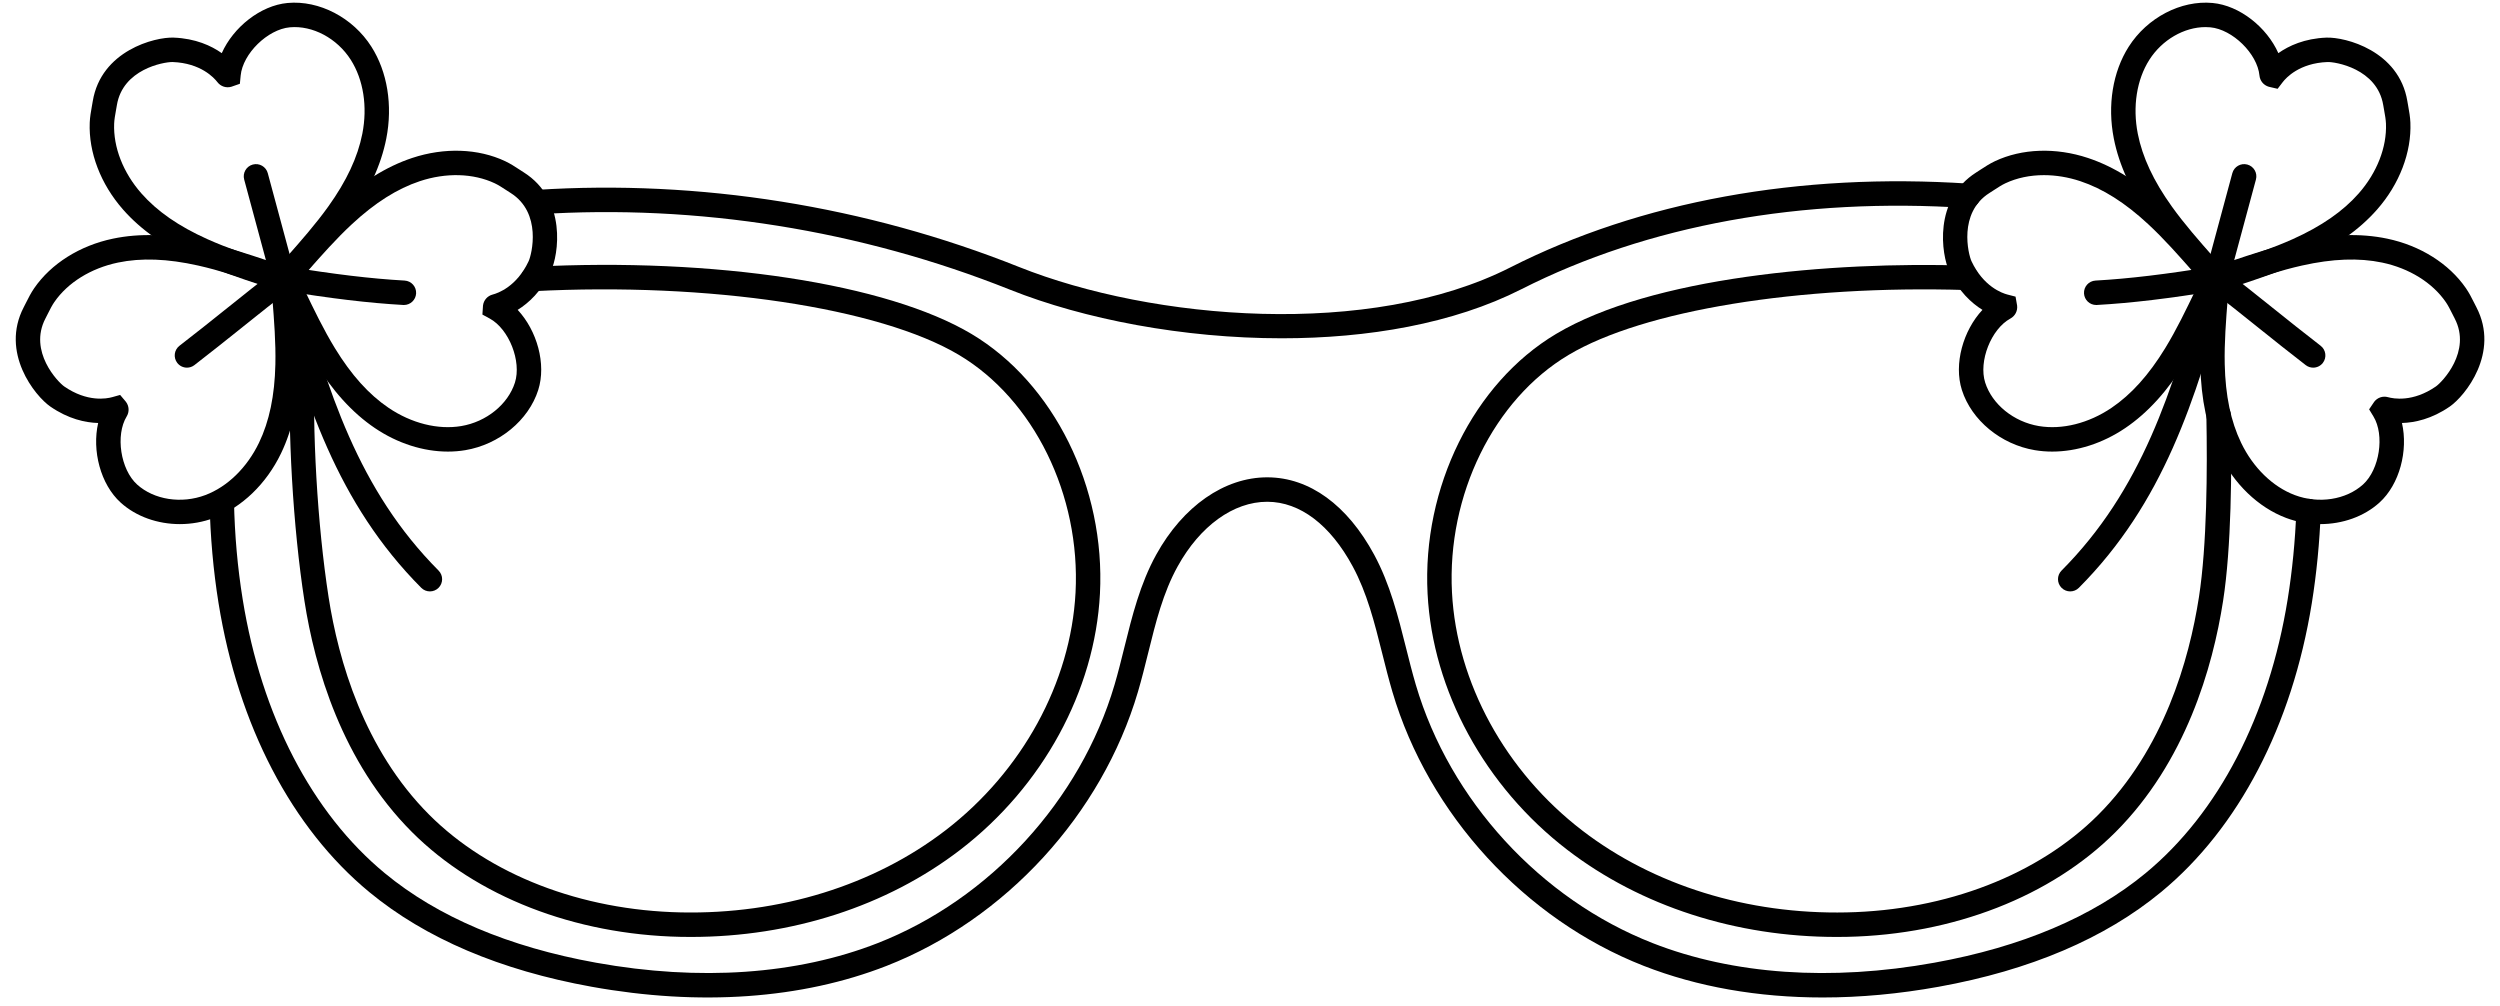 <?xml version="1.0" encoding="UTF-8"?>
<!DOCTYPE svg PUBLIC '-//W3C//DTD SVG 1.0//EN'
          'http://www.w3.org/TR/2001/REC-SVG-20010904/DTD/svg10.dtd'>
<svg height="606.9" preserveAspectRatio="xMidYMid meet" version="1.0" viewBox="-9.5 -1.6 1507.8 606.9" width="1507.8" xmlns="http://www.w3.org/2000/svg" xmlns:xlink="http://www.w3.org/1999/xlink" zoomAndPan="magnify"
><g
  ><g
    ><g id="change1_18"
      ><path d="M407.178,563.493c-2.105,0-4.205-0.022-6.318-0.067c-64.09-1.355-123.091-24.382-161.873-63.176 c-42.285-42.303-58.618-99.188-64.873-139.46c-6.901-44.409-10.291-103.055-8.436-145.933 c0.176-4.069,3.619-7.248,7.682-7.045c4.067,0.176,7.221,3.615,7.045,7.682 c-1.816,42.005,1.51,99.485,8.274,143.032c5.92,38.103,21.261,91.812,60.734,131.301 c36.118,36.133,91.432,57.585,151.76,58.861c59.667,1.247,116.325-16.291,159.488-49.428 c46.334-35.568,75.69-89.224,78.526-143.53c3.07-58.794-25.192-116.37-70.324-143.266 c-47.81-28.495-150.946-43.939-256.641-38.44c-4.035,0.214-7.535-2.91-7.743-6.977 c-0.212-4.065,2.912-7.533,6.977-7.743c110.061-5.74,214.063,10.164,264.955,40.497 c49.701,29.618,80.846,92.591,77.497,156.699c-3.057,58.555-34.56,116.294-84.27,154.453 C525.358,544.945,467.877,563.491,407.178,563.493z"
      /></g
      ><g id="change1_14"
      ><path d="M1089.792,600c-38.999,0.002-75.526-6.392-107.903-19.061c-71.735-28.062-129.823-91.396-151.599-165.285 c-2.242-7.608-4.182-15.334-6.118-23.059c-4.707-18.785-9.156-36.529-17.855-52.631 c-13.511-25.015-31.749-38.843-51.355-38.935c-0.065-0.002-0.135-0.002-0.202-0.002 c-20.329,0-40.5,14.562-54,38.998c-8.798,15.922-13.176,33.612-17.81,52.341 c-1.893,7.65-3.851,15.559-6.129,23.288c-21.776,73.889-79.865,137.221-151.601,165.285 c-51.15,20.013-112.668,24.364-177.898,12.589c-55.147-9.957-100.272-29.174-134.122-57.119 c-46.719-38.569-78.996-100.428-90.882-174.183c-3.167-19.656-4.995-40.237-5.435-61.173 c-0.086-4.071,3.144-7.439,7.214-7.524c4.061-0.151,7.437,3.146,7.524,7.214 c0.432,20.542,2.149,39.885,5.251,59.138c11.315,70.218,41.756,128.873,85.713,165.159 c31.877,26.316,74.725,44.479,127.356,53.98c62.55,11.292,121.299,7.209,169.908-11.809 c67.585-26.441,122.314-86.111,142.83-155.726c2.186-7.418,4.105-15.168,5.96-22.661 c4.659-18.832,9.48-38.305,19.217-55.929c16.133-29.203,41.13-46.61,66.903-46.61c0.092,0,0.18,0,0.272,0.002 c25.244,0.119,48.063,16.694,64.256,46.669c9.577,17.731,14.461,37.212,19.185,56.053 c1.886,7.529,3.772,15.06,5.958,22.476c20.516,69.615,75.245,129.285,142.828,155.724 c48.611,19.021,107.371,23.104,169.91,11.81c52.629-9.502,95.478-27.664,127.356-53.98 c43.955-36.286,74.396-94.941,85.711-165.161c2.784-17.263,4.589-35.767,5.224-53.513 c0.146-4.069,3.635-7.263,7.628-7.103c4.069,0.144,7.248,3.561,7.103,7.628 c-0.655,18.344-2.523,37.479-5.4,55.334c-11.888,73.757-44.162,135.616-90.88,174.183 c-33.853,27.945-78.978,47.162-134.122,57.119C1135.847,597.851,1112.401,600,1089.792,600z"
      /></g
      ><g id="change1_4"
      ><path d="M763.574,202.429c-59.483,0-119.271-11.503-163.935-29.323c-90.115-35.953-188.528-51.673-284.619-45.472 c-4.045,0.256-7.569-2.816-7.83-6.88c-0.263-4.063,2.818-7.569,6.88-7.83 c98.274-6.343,198.896,9.732,291.032,46.491c80.554,32.138,211.775,43.156,296.301,0.272 c78.546-39.849,174.221-57.324,276.647-50.527c4.061,0.27,7.137,3.781,6.867,7.842 c-0.27,4.061-3.768,7.141-7.842,6.867c-99.805-6.624-192.816,10.313-269.002,48.965 C866.935,193.705,815.368,202.429,763.574,202.429z"
      /></g
      ><g id="change1_15"
      ><path d="M1098.227,563.493c-60.702,0.002-118.177-18.546-162.459-52.539 c-49.71-38.161-81.211-95.9-84.268-154.453c-3.351-64.106,27.794-127.079,77.497-156.701 c57.47-34.252,165.603-43.75,247.667-41.213c4.069,0.126,7.265,3.525,7.139,7.596 c-0.124,4.065-3.514,7.194-7.596,7.139c-100.477-3.101-194.558,12.258-239.663,39.142 c-45.134,26.899-73.395,84.473-70.324,143.268c2.836,54.306,32.192,107.961,78.524,143.53 c43.165,33.135,99.811,50.711,159.488,49.428c60.327-1.276,115.641-22.728,151.76-58.861 c39.474-39.487,54.815-93.198,60.736-131.301c4.851-31.245,5.116-76.854,4.482-109.615 c-0.079-4.071,3.156-7.432,7.227-7.511c4.018-0.121,7.434,3.156,7.511,7.227 c0.646,33.343,0.362,79.87-4.655,112.163c-6.255,40.272-22.59,97.158-64.875,139.46 c-38.782,38.794-97.783,61.821-161.873,63.176C1102.436,563.471,1100.328,563.493,1098.227,563.493z"
      /></g
    ></g
    ><g
    ><g id="change1_8"
      ><path d="M1328.03,174.198c-2.496,0.002-4.913-1.067-6.615-3.03c-2.311-2.662-4.641-5.305-6.971-7.95 c-8.864-10.065-18.033-20.473-26.073-31.706c-12.275-17.148-19.793-33.358-22.984-49.557 c-3.945-20.041-0.666-40.236,8.994-55.407c11.157-17.524,31.476-28.127,50.561-26.354 c16.388,1.513,32.753,14.693,39.674,30.261c6.304-4.448,15.803-8.861,29.017-9.37 c11.344-0.394,43.775,7.851,48.794,38.344l0.513,2.937c0.578,3.21,1.173,6.53,1.314,9.995 c0.722,17.97-6.599,37.074-20.085,52.413c-10.9,12.399-25.55,22.633-44.783,31.283 c-12.591,5.665-25.742,10.05-38.458,14.292c-3.353,1.117-6.705,2.235-10.049,3.376 C1329.943,174.043,1328.98,174.198,1328.03,174.198z M1332.538,161.493c0.004,0.004,0.007,0.007,0.009,0.011 l0.004,0.004C1332.546,161.502,1332.541,161.499,1332.538,161.493z M1320.673,14.74 c-12.861,0-26.171,7.652-33.858,19.725c-7.646,12.01-10.185,28.28-6.964,44.641 c2.775,14.09,9.483,28.427,20.506,43.826c7.608,10.628,16.525,20.75,25.15,30.542 c1.47,1.67,2.94,3.34,4.407,5.013c2.115-0.711,4.232-1.418,6.351-2.123 c12.37-4.126,25.161-8.391,37.076-13.75c17.272-7.77,30.277-16.79,39.759-27.574 c11.009-12.523,16.997-27.864,16.424-42.089c-0.097-2.447-0.581-5.132-1.092-7.976l-0.551-3.151 c-3.642-22.129-29.154-26.23-33.68-26.009c-16.883,0.651-24.913,9.466-26.971,12.15l-3.061,3.991 l-5.312-1.233c-3.119-0.9-5.328-3.57-5.632-6.806c-1.276-13.138-16.233-27.808-29.637-29.044 C1322.62,14.783,1321.647,14.74,1320.673,14.74z"
      /></g
      ><g id="change1_3"
      ><path d="M1228.219,270.766c-3.547,0-7.052-0.284-10.479-0.86c-20.488-3.442-38.163-18.024-43.982-36.284 c-4.997-15.681,0.759-35.89,12.395-48.334c-6.556-4.071-14.321-11.098-19.942-23.068 c-4.796-10.21-9.842-43.367,16.282-59.879l2.505-1.618c2.732-1.785,5.555-3.63,8.69-5.107 c16.271-7.673,36.716-8.382,56.097-1.944c15.67,5.202,30.806,14.702,46.271,29.039 c10.13,9.392,19.296,19.793,28.163,29.854c2.334,2.647,4.668,5.296,7.02,7.925 c2.392,2.674,2.917,6.486,1.339,9.71c-1.557,3.178-3.09,6.37-4.625,9.561 c-5.805,12.075-11.809,24.562-19.01,36.334c-11.006,17.992-23.003,31.234-36.676,40.486 C1258.62,265.819,1243.045,270.766,1228.219,270.766z M1223.247,104.031c-8.357,0-16.332,1.647-23.27,4.918 c-2.215,1.044-4.501,2.537-6.919,4.117l-2.687,1.735c-18.956,11.983-12.748,37.041-10.817,41.153 c7.184,15.298,18.429,19.253,21.704,20.101l4.861,1.258l0.945,5.364c0.392,3.221-1.2,6.3-4.058,7.848 c-11.612,6.302-19.289,25.796-15.201,38.62c4.184,13.135,17.196,23.673,32.379,26.224 c14.025,2.35,30.011-1.648,43.82-10.995c11.893-8.047,22.478-19.813,32.363-35.969 c6.813-11.139,12.652-23.284,18.299-35.031c0.97-2.017,1.942-4.036,2.917-6.052 c-1.477-1.666-2.951-3.338-4.423-5.01c-8.625-9.786-17.544-19.905-27.128-28.789 c-13.887-12.876-27.263-21.335-40.894-25.861C1237.839,105.238,1230.404,104.031,1223.247,104.031z M1320.248,170.318h0.074H1320.248z"
      /></g
      ><g id="change1_12"
      ><path d="M1389.903,314.501c-6.921,0-13.935-1.215-20.579-3.718c-16.831-6.342-31.567-20.533-40.435-38.931 c-7.168-14.879-10.878-32.357-11.346-53.437c-0.304-13.811,0.784-27.635,1.839-41.006 c0.277-3.516,0.554-7.034,0.808-10.551v-0.004c0.257-3.574,2.626-6.601,6.03-7.713 c3.371-1.098,6.725-2.215,10.081-3.333c12.716-4.236,25.865-8.616,39.334-11.639 c20.579-4.616,38.434-5.217,54.598-1.837c19.993,4.18,37.311,15.073,47.513,29.887 c1.965,2.85,3.478,5.863,4.941,8.774l1.355,2.665c14.281,27.41-6.754,53.534-16.032,59.948 c-10.874,7.52-21.125,9.69-28.839,9.912c3.804,16.611-1.38,36.971-13.585,48.013 C1416.232,309.997,1403.237,314.501,1389.903,314.501z M1334.596,171.909c-0.169,2.221-0.344,4.439-0.518,6.66 c-1.026,13.005-2.086,26.453-1.798,39.521c0.419,18.929,3.655,34.423,9.888,47.364 c7.239,15.021,19.032,26.516,32.352,31.535c14.409,5.429,30.955,2.863,41.175-6.386 c9.98-9.03,13.144-29.741,6.271-41.038l-2.604-4.281l3.045-4.528c1.951-2.579,5.221-3.682,8.339-2.814 c3.268,0.918,14.985,3.147,28.881-6.458c3.736-2.584,21.702-21.123,11.339-41.011l-1.452-2.858 c-1.296-2.58-2.521-5.017-3.909-7.031c-8.076-11.724-22.069-20.407-38.391-23.82 c-14.06-2.937-29.876-2.352-48.351,1.794c-12.744,2.859-25.535,7.121-37.903,11.24 C1338.84,170.503,1336.718,171.209,1334.596,171.909z M1434.556,241.894c0.004,0.005,0.007,0.013,0.011,0.018 C1434.563,241.905,1434.56,241.899,1434.556,241.894z M1334.891,167.917c0,0.009,0,0.016-0.002,0.023 C1334.891,167.934,1334.891,167.926,1334.891,167.917L1334.891,167.917z"
      /></g
      ><g id="change1_11"
      ><path d="M1239.088,355.088c-1.881,0-3.761-0.714-5.199-2.147c-2.886-2.87-2.897-7.538-0.025-10.423 c48.19-48.423,67.225-108.405,85.483-176.109c1.06-3.928,5.098-6.252,9.037-5.197 c3.93,1.06,6.257,5.105,5.197,9.037c-18.818,69.771-38.523,131.675-89.269,182.666 C1242.873,354.363,1240.979,355.088,1239.088,355.088z"
      /></g
      ><g id="change1_5"
      ><path d="M1327.368,173.771c-0.637,0-1.281-0.083-1.924-0.256c-3.932-1.06-6.259-5.105-5.199-9.035l16.624-61.641 c1.062-3.932,5.118-6.252,9.035-5.199c3.932,1.06,6.259,5.105,5.199,9.035l-16.624,61.641 C1333.592,171.605,1330.616,173.771,1327.368,173.771z"
      /></g
      ><g id="change1_1"
      ><path d="M1254.757,182.346c-3.88,0-7.13-3.032-7.351-6.955c-0.23-4.065,2.877-7.545,6.943-7.774 c20.329-1.15,42.362-3.786,71.441-8.553c4.038-0.668,7.808,2.064,8.467,6.081 c0.659,4.018-2.064,7.808-6.081,8.467c-29.615,4.855-52.127,7.545-72.996,8.722 C1255.037,182.342,1254.897,182.346,1254.757,182.346z"
      /></g
      ><g id="change1_2"
      ><path d="M1385.62,220.141c-1.569,0-3.151-0.498-4.492-1.531c-9.791-7.54-19.534-15.337-29.277-23.135 c-9.671-7.74-19.34-15.481-29.059-22.966c-3.225-2.483-3.826-7.112-1.342-10.336 c2.48-3.227,7.106-3.829,10.336-1.342c9.791,7.54,19.534,15.337,29.276,23.135 c9.671,7.74,19.34,15.481,29.059,22.966c3.225,2.483,3.826,7.112,1.342,10.336 C1390.014,219.154,1387.828,220.141,1385.62,220.141z"
      /></g
    ></g
    ><g
    ><g id="change1_9"
      ><path d="M160.846,174.2c-0.952,0-1.915-0.155-2.852-0.475c-3.345-1.143-6.698-2.26-10.05-3.378 c-12.716-4.242-25.866-8.627-38.458-14.292c-19.233-8.65-33.883-18.884-44.783-31.285 C51.217,109.433,43.896,90.329,44.618,72.359c0.139-3.455,0.734-6.764,1.31-9.966l0.516-2.964 c5.021-30.493,37.493-38.791,48.792-38.346c13.214,0.509,22.714,4.922,29.019,9.372 c6.919-15.568,23.284-28.749,39.676-30.263c19.098-1.762,39.402,8.829,50.559,26.354 c9.66,15.172,12.939,35.366,8.994,55.406c-3.191,16.203-10.707,32.413-22.984,49.559 c-8.04,11.233-17.209,21.641-26.073,31.706c-2.332,2.647-4.663,5.292-6.975,7.954 C165.753,173.132,163.338,174.2,160.846,174.2z M156.331,161.497c-0.004,0.004-0.007,0.009-0.011,0.014 l0.005-0.007C156.327,161.502,156.329,161.499,156.331,161.497z M94.373,35.809 c-5.249,0-29.811,4.326-33.381,26.012l-0.556,3.18c-0.509,2.834-0.99,5.51-1.087,7.949 c-0.572,14.225,5.415,29.566,16.424,42.087c9.482,10.786,22.487,19.806,39.759,27.576 c11.915,5.359,24.706,9.624,37.076,13.75c2.118,0.705,4.234,1.411,6.351,2.123 c1.467-1.674,2.937-3.344,4.407-5.013c8.625-9.791,17.542-19.914,25.152-30.542 c11.022-15.399,17.731-29.734,20.504-43.826c3.221-16.361,0.682-32.631-6.964-44.641 c-8.267-12.985-23.039-20.86-36.77-19.591c-13.403,1.236-28.36,15.906-29.638,29.068l-0.486,4.994l-5.161,1.792 c-3.113,0.893-6.385-0.196-8.352-2.753c-2.066-2.694-10.095-11.508-26.98-12.159 C94.58,35.81,94.481,35.809,94.373,35.809z"
      /></g
      ><g id="change1_6"
      ><path d="M260.653,270.766c-14.826,0-30.401-4.947-44.049-14.184c-13.671-9.251-25.668-22.494-36.674-40.486 c-7.202-11.773-13.205-24.259-19.01-36.334c-1.535-3.191-3.068-6.383-4.625-9.561l0,0 c-1.578-3.225-1.053-7.036,1.341-9.712c2.35-2.627,4.684-5.276,7.018-7.923 c8.866-10.061,18.033-20.462,28.163-29.854c15.463-14.335,30.599-23.835,46.271-29.039 c19.384-6.439,39.829-5.731,56.095,1.942c3.137,1.479,5.96,3.324,8.692,5.109l2.505,1.618 c26.124,16.512,21.078,49.669,16.284,59.879c-5.623,11.97-13.39,18.999-19.946,23.07 c11.639,12.445,17.394,32.651,12.397,48.332c-5.816,18.26-23.493,32.841-43.982,36.284 C267.705,270.481,264.2,270.766,260.653,270.766z M171.288,167.322c0.975,2.015,1.947,4.035,2.917,6.052 c5.647,11.747,11.486,23.892,18.299,35.031c9.885,16.156,20.47,27.922,32.361,35.969 c13.81,9.345,29.779,13.345,43.822,10.995c15.184-2.552,28.197-13.09,32.379-26.223 c4.088-12.825-3.588-32.319-15.21-38.627l-4.407-2.393l0.358-5.449c0.392-3.212,2.671-5.811,5.807-6.622 c3.273-0.848,14.519-4.803,21.704-20.101c1.929-4.112,8.137-29.17-10.819-41.153l-2.687-1.735 c-2.418-1.58-4.704-3.074-6.921-4.119c-12.876-6.07-29.336-6.54-45.159-1.285 c-13.631,4.528-27.007,12.985-40.894,25.861c-9.584,8.884-18.503,19.003-27.128,28.789 C174.24,163.984,172.766,165.655,171.288,167.322z M292.881,177.559c0.007,0.002,0.013,0.005,0.02,0.009 C292.893,177.565,292.888,177.561,292.881,177.559z"
      /></g
      ><g id="change1_7"
      ><path d="M98.969,314.501c-13.336,0-26.329-4.504-35.683-12.969c-12.204-11.044-17.387-31.405-13.585-48.011 c-7.715-0.223-17.963-2.393-28.839-9.914c-9.277-6.412-30.313-32.534-16.032-59.949l1.355-2.663 c1.463-2.912,2.976-5.924,4.941-8.776c10.201-14.812,27.52-25.704,47.515-29.885 c16.16-3.383,34.022-2.779,54.596,1.837c13.47,3.023,26.619,7.403,39.334,11.639 c3.356,1.117,6.71,2.235,10.072,3.329c3.419,1.117,5.785,4.144,6.039,7.72l0,0 c0.254,3.52,0.531,7.042,0.81,10.563c1.053,13.365,2.143,27.187,1.837,40.993 c-0.468,21.08-4.178,38.559-11.346,53.437c-8.868,18.4-23.606,32.589-40.435,38.931 C112.906,313.287,105.89,314.5,98.969,314.501z M62.953,236.589l3.511,4.166c1.956,2.586,2.127,6.046,0.437,8.816 c-6.869,11.288-3.703,31.999,6.275,41.031c10.223,9.25,26.766,11.814,41.175,6.386 c13.32-5.019,25.112-16.514,32.352-31.535c6.234-12.94,9.469-28.434,9.888-47.365 c0.29-13.061-0.77-26.505-1.796-39.507c-0.175-2.224-0.351-4.448-0.52-6.673 c-2.12-0.7-4.242-1.405-6.363-2.113c-12.368-4.119-25.159-8.38-37.903-11.24 c-18.476-4.146-34.286-4.729-48.352-1.794c-16.322,3.414-30.315,12.096-38.391,23.819 c-1.387,2.015-2.613,4.452-3.909,7.033l-1.452,2.856c-10.365,19.894,7.603,38.429,11.341,41.013 c13.894,9.606,25.609,7.375,28.87,6.462L62.953,236.589z"
      /></g
      ><g id="change1_13"
      ><path d="M249.784,355.088c-1.893,0-3.784-0.723-5.224-2.172c-50.747-50.991-70.451-112.895-89.269-182.666 c-1.06-3.932,1.267-7.977,5.197-9.037c3.937-1.056,7.977,1.267,9.037,5.197 c18.258,67.704,37.293,127.685,85.483,176.109c2.872,2.885,2.861,7.553-0.025,10.423 C253.545,354.374,251.664,355.088,249.784,355.088z"
      /></g
      ><g id="change1_16"
      ><path d="M161.508,173.771c-3.25,0-6.226-2.165-7.114-5.453l-16.626-61.643c-1.06-3.93,1.267-7.976,5.199-9.035 c3.925-1.056,7.976,1.267,9.035,5.199l16.626,61.639c1.06,3.93-1.267,7.976-5.197,9.037 C162.789,173.689,162.143,173.771,161.508,173.771z"
      /></g
      ><g id="change1_17"
      ><path d="M234.115,182.346c-0.14,0-0.281-0.004-0.423-0.013c-20.869-1.177-43.381-3.867-72.996-8.722 c-4.016-0.659-6.739-4.448-6.081-8.467c0.657-4.016,4.425-6.748,8.467-6.081 c29.079,4.767,51.112,7.403,71.441,8.553c4.065,0.229,7.173,3.709,6.943,7.774 C241.245,179.314,237.995,182.346,234.115,182.346z"
      /></g
      ><g id="change1_10"
      ><path d="M103.252,220.141c-2.21,0-4.393-0.988-5.845-2.874c-2.483-3.225-1.882-7.853,1.343-10.336 c9.719-7.484,19.388-15.226,29.059-22.966c9.743-7.797,19.485-15.595,29.276-23.135 c3.225-2.487,7.853-1.882,10.336,1.342c2.483,3.225,1.882,7.853-1.343,10.336 c-9.719,7.484-19.388,15.226-29.059,22.966c-9.743,7.797-19.485,15.595-29.276,23.135 C106.405,219.643,104.821,220.141,103.252,220.141z"
      /></g
    ></g
  ></g
></svg
>
